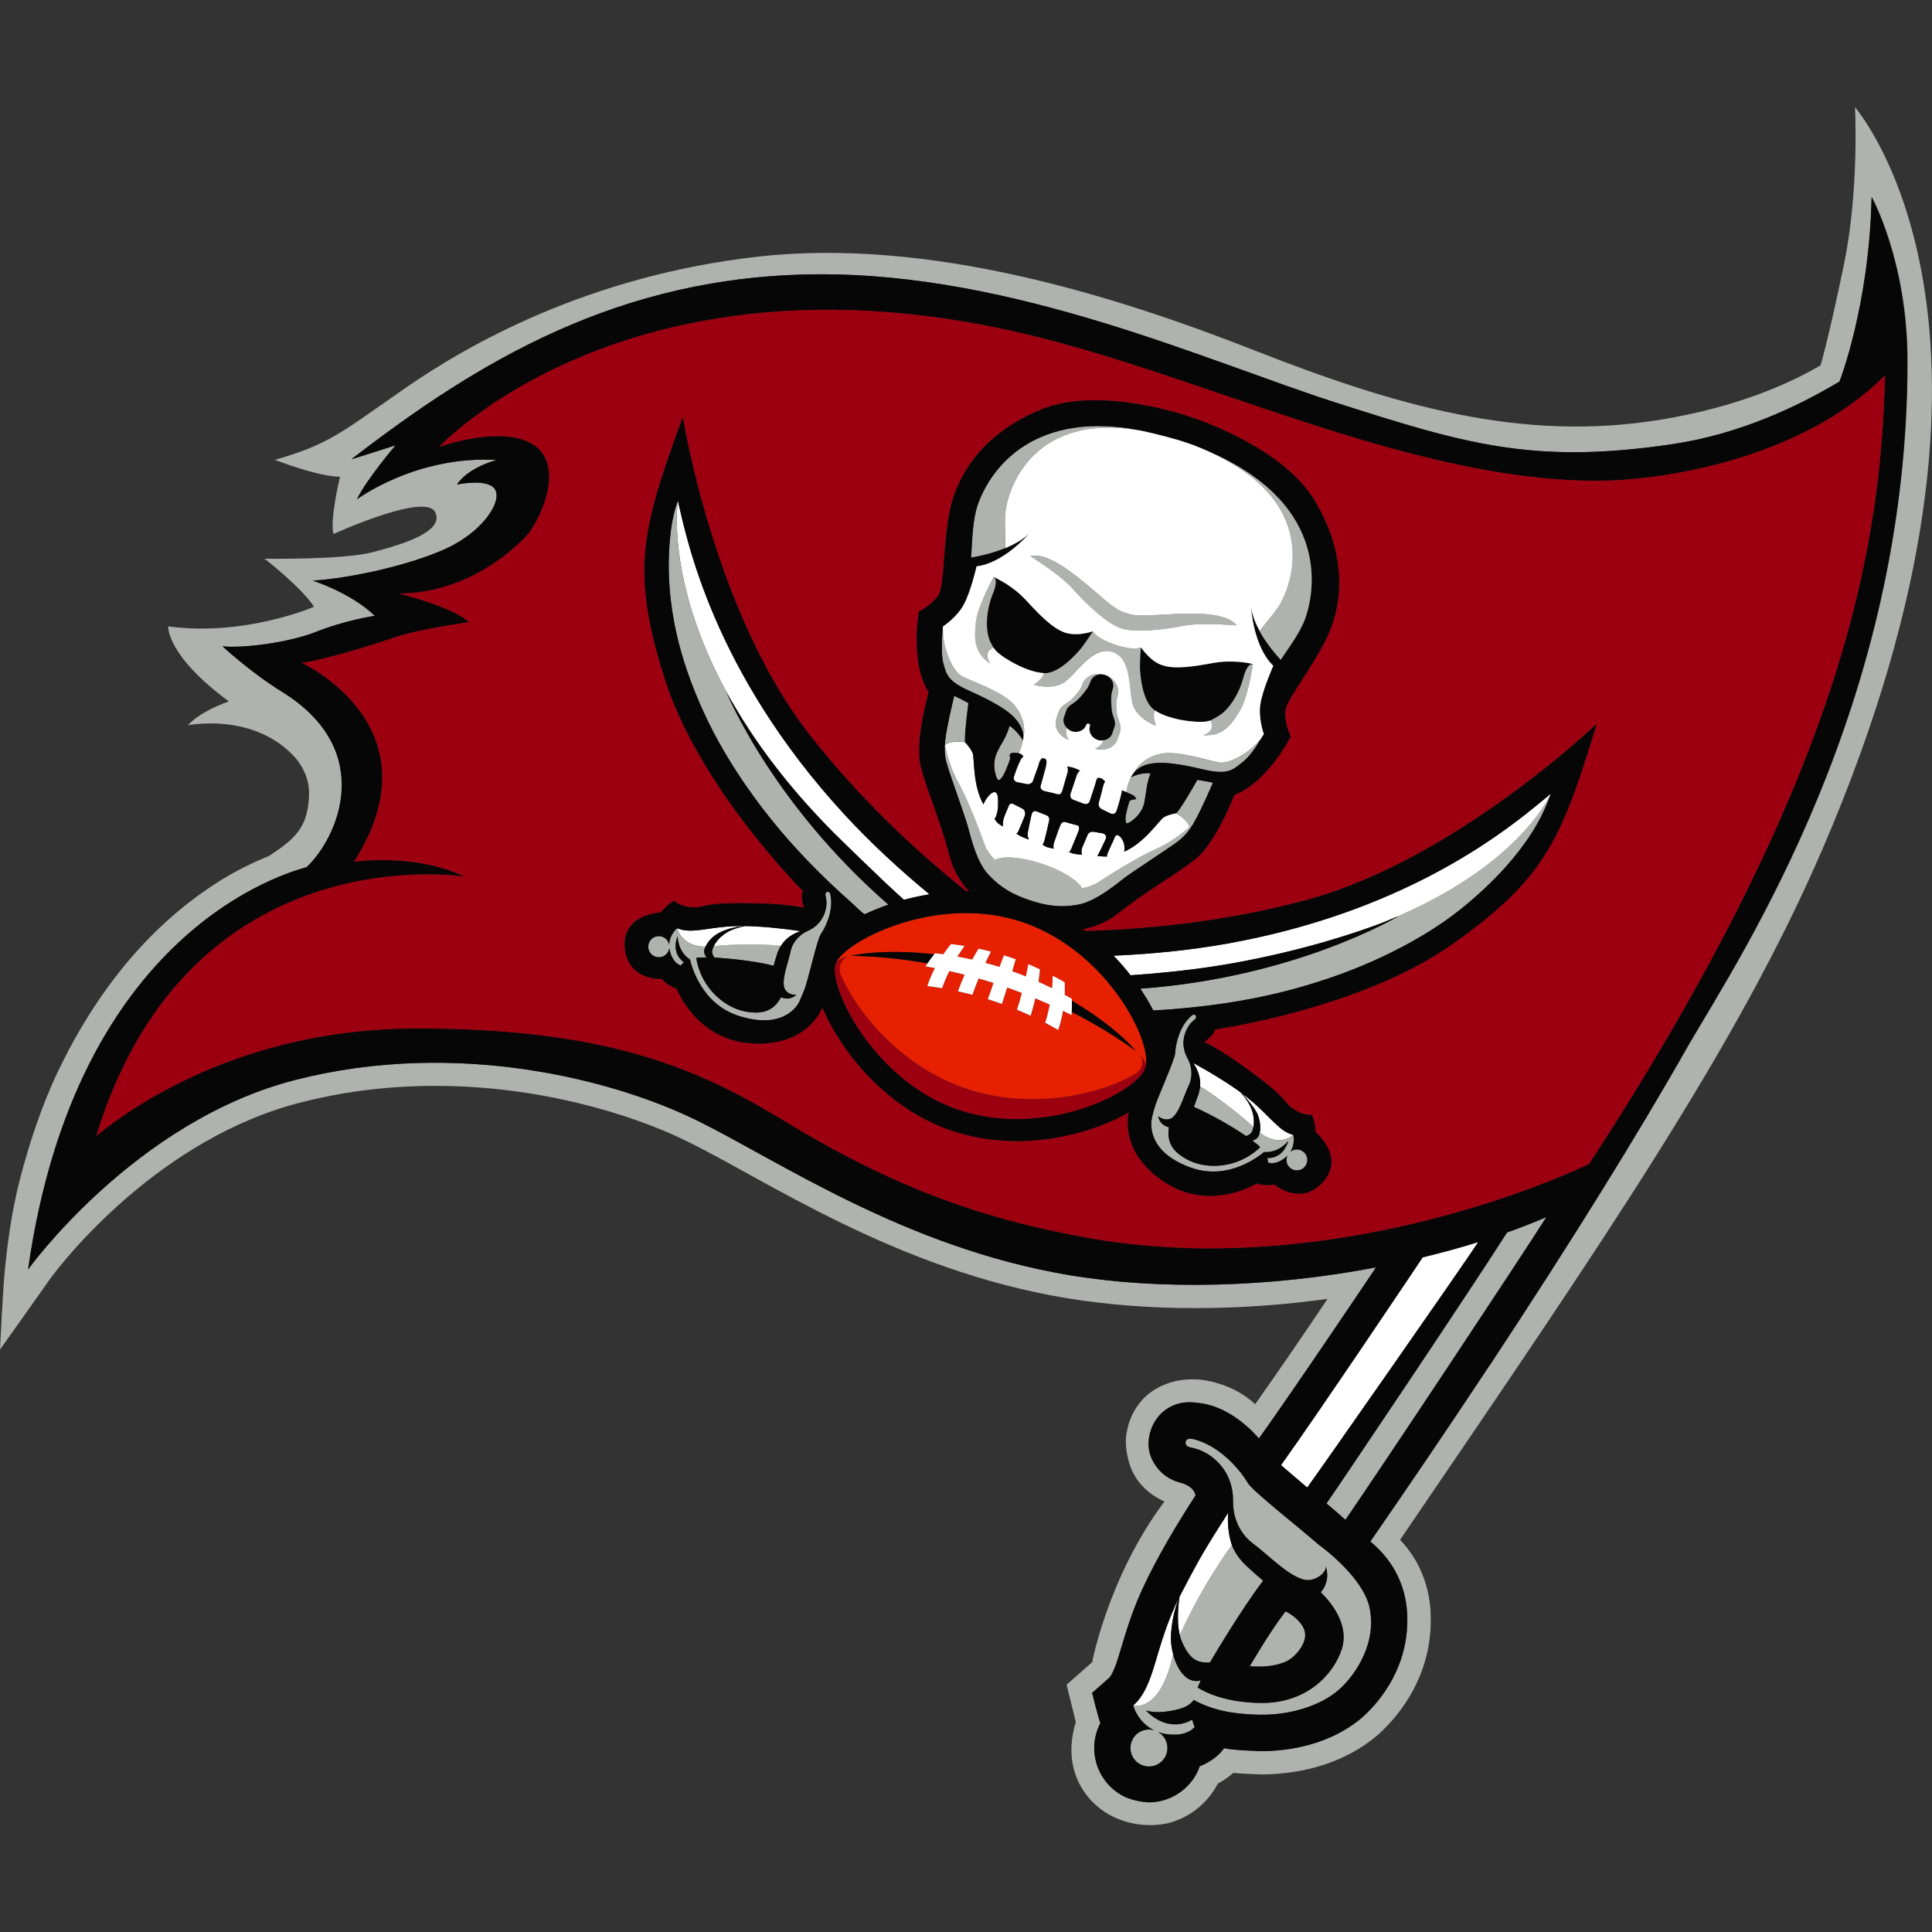 <?xml version="1.0" encoding="UTF-8"?><svg id="Layer_1" xmlns="http://www.w3.org/2000/svg" xmlns:xlink="http://www.w3.org/1999/xlink" viewBox="0 0 450 450"><rect x="0" y="0" width="450" height="450" fill="#333333" stroke="none"/><defs><style>.cls-1{fill:none;}.cls-2{clip-path:url(#clippath);}.cls-3{fill:#e62001;}.cls-4{fill:#fff;}.cls-5{fill:#afb3af;}.cls-6{fill:#070606;}.cls-7{fill:#9c0010;}</style><clipPath id="clippath"><rect class="cls-1" y="24.9" width="450" height="400.2"/></clipPath></defs><path class="cls-4" d="M344.33,289.28c-4.23,6.42-37.57,54.1-39.86,57.2-.19-.15-5.91-5.05-6.11-5.22,8.5-11.8,32.52-47.66,33-48.39,4.26-1.04,8.48-2.17,12.62-3.46,.12-.04,.24-.07,.36-.12h0Z"/><path class="cls-5" d="M360.17,283.51c-6.04,9.55-38.99,59.2-46.79,70.47-.05-.05-.14-.1-.18-.14-1.14-1.04-2.61-2.29-4.24-3.65,2.66-3.79,33.12-49.08,42.05-63.12,3.12-1.1,6.16-2.31,9.16-3.57h0Z"/><path class="cls-4" d="M274.55,372.27c-1.1,2.76-2.16,7.5-1.72,10.96,.09,.75,.24,1.44,.42,2.1h0c-2.6,11.97-7.64,12.16-8.98,11.99-.21-.03-.33-.07-.33-.07,4.97-4.41,4.82-12.39,9.89-23.49,.23-.51,.49-1.03,.74-1.55,0,.02,0,.04-.02,.06h0Z"/><path class="cls-5" d="M304,380.77c.14,2.24-2.48,5.52-4.81,6.38-1.69,.69-3.92,1.04-6.08,1.03-.69,0-1.36-.03-2.02-.09,.61-1.03,1.35-2.28,2.18-3.62,1.85-3.03,4.15-6.56,6.14-9.16,1.36,.68,3.32,2,4.23,3.92,.24,.51,.35,1,.35,1.55h0Z"/><path class="cls-5" d="M290.37,364.78c-1.7-1.56-2.77-3.22-3.45-4.87,0,0-6.43,8.4-12.14,20.97,.15,.62,.34,1.21,.59,1.75,1.76,3.75,3.32,4.78,6.43,4.59,0,0,7.27-12.4,12.41-19.04-1.06-.88-2.33-2-3.85-3.4h0Z"/><path class="cls-4" d="M286.93,359.91c-1.17-3.45-.94-6.92-.86-7.56-.09,.14-.18,.28-.28,.42-1.96,3.04-3.88,6.1-5.72,9.21-1.76,2.98-5.22,9.65-5.35,9.91-.02,.14-.86,5.11,.06,8.98v-.02c.04-.09,.09-.2,0,.03,5.7-12.56,12.13-20.96,12.14-20.97h0Z"/><g class="cls-2"><path class="cls-5" d="M318.97,374.34c-1.54-6.75-10.12-13.34-12.11-14.79-4.24-3.75-15.21-12.32-16.25-14.17-1.12-2.02-6.2-8.9-13.14-10.29,0,0-1.16-.17-1.33,.73-.08,.55,.15,1.06,.97,1.28,.82,.21,3.38,.47,6.24,3.17,2.86,2.7,3.88,6.25,3.83,9.26-.07,3,.99,7.24,4.63,9.97,3.66,2.73,7.98,7.35,11.77,8.4,.23,.06,.45,.1,.68,.12,2.51,.22,4.89-2.04,4.51-3.31,.83,2.74,.07,4.73-1.16,6.16,4.21,4.14,6.24,8.87,4.93,13.12-1.68,5.47-7.78,12.81-18.95,12.66-7.95-.1-12.62-2.32-14.66-3.59,0-.02,.69-1.54,.73-1.64-4.66,1.12-6.36-5.78-6.44-6.09-2.6,11.96-7.64,12.15-8.98,11.98-.21-.03-.33-.07-.33-.07,0,0,1,3.91,4.89,5.78-1.77-.53-3.73,.11-4.81,1.74-1.32,1.98-.77,4.66,1.21,5.98,1.99,1.31,4.66,.77,5.98-1.22,1.31-1.98,.77-4.66-1.22-5.96-.1-.06-.19-.1-.3-.16,.53,.19,1.06,.37,1.7,.47,5.19,.86,6.89-1.64,6.89-1.64,0,0-.35-.71-.59-1.71,0,0-5.13,3.61-10.8-2.12,.2,.06,2.07,.71,5.29,.19,4.81-.71,5.47-2.22,5.79-2.5,0-.06,.02-.09,.04-.14,4.16,2.26,8.75,3.32,15.29,3.45,7.34,.14,14.36-2.16,18.49-5.76,4.12-3.6,9.01-11.23,7.18-19.29h0Z"/><path class="cls-5" d="M347.02,317.95c-10.21,15.44-19.92,29.68-27.82,41.1,9.14,7.56,8.6,17.08,8.6,18.89-.18,10.13-5.57,17.68-10.51,22.1-6.14,5.23-14.53,7.77-23.39,7.84-.26,0-6.6-.19-8.77-.69-.94,1.37-2.74,3.04-5.68,4.23-.32,.93-.77,1.85-1.35,2.73-2.42,3.63-6.43,5.65-10.51,5.65,0,0-4.14-.12-7-2.09-3.67-2.42-5.69-6.44-5.69-10.53v-.11c0-1.95,.48-3.94,1.43-5.73-.43-1.01-1.92-7.04-1.92-7.04l3.9-3.44c.31-.19,1.28-1.64,2.36-5.35,1.15-3.62,2.52-9,5.39-15.28,3.66-7.97,8.74-16.21,12.44-21.92-.36-1.82-2.28-2.67-3.66-3-1.55-.42-3.46-1.32-4.97-3.08-1.59-1.85-2.82-4.47-2.13-7.84,.68-3.33,2.76-5.73,5.2-6.85h0c2.76-1.45,6.17-.76,6.17-.76,8.12,.75,14.13,8.29,14.13,8.29,8.09-11.28,26.9-39.27,27.3-39.88-24.66,4.72-50.14,5.35-71.29,1.84-38.47-6.38-68.07-26.87-87.19-36.2-19.12-9.33-55.55-18.89-93.12-9.33-37.56,9.56-62.37,44.17-62.37,44.17,11.22-79.04,60.18-92.36,64.87-93.69,7.13-6.68,16.49-27.06-5.67-40.81-7.57-4.7-13.92-10.64-13.92-10.64,4.64,.55,15.53-.89,21.57-3.28,7.25-2.86,13.92-3.82,13.92-3.82-5.73-5.46-14.47-8.19-14.47-8.19,8.74-.55,22.39-3.55,30.85-7.37,8.46-3.82,13.1-10.64,11.73-13.65-1.36-3.01-9-1.36-9-1.36,2.73-4.09,9.28-5.73,9.28-5.73-18.83-1.09-32.55,9.16-32.55,9.16,2.09-4.49,8.98-12.57,8.98-12.57-2.61,.86-9.85,3.12-10.3,3.26,29.49-22.77,62.4-42.79,108.52-43.09,46.11-.31,91.03,20.36,120.96,29.94,29.95,9.58,45.84,14.41,78.18,9.63,15.48-2.3,29.03-8.64,38.96-14.59,0,0,6.95-17.67,7.48-43.03,0,0,8.33,14.93,8.36,38.19,.08,79.8-38.58,138.08-50.94,159.29-11.81,20.87-27.34,45.87-46.32,74.63h0ZM432.06,24.9s1.05,19.19-2.58,36.75c-3.5,16.97-5.43,23.44-5.43,23.44-7.41,4.34-19.41,9.69-36.94,12.61-32.73,5.46-62.43-3.34-94.85-16.06-32.43-12.73-75.82-26.44-116.09-21.82-39.04,4.48-66.97,20.3-81.82,30.61-14.85,10.3-17.58,13.03-30.31,16.67,0,0,10.01,3.94,15.16,3.94,0,0-2.43,10.01-1.52,13.34,0,0,21.21-9.7,23.64-5.15,2.43,4.55-7.58,7.59-14.54,9.39-6.97,1.82-25.16,1.51-25.16,1.51,0,0,8.53,6.61,11.54,11.19,0,0-16.08,7-33.97,4.58,0,0-.59,6.62,14.11,17.47-3.13,1.12-7.1,2.94-9.55,5.56,0,0,15.41-3.18,25.09,7.61,2.55,3.2,3.38,6.06,3.09,9.67-.53,6.55-3.04,9.05-9.21,13.13-3.53,1.44-7.28,3.23-10.9,5.45-17.04,10.47-29.5,26.4-38.24,44.61-3.79,7.88-6.82,17.05-8.96,25.36-2.14,8.36-2.93,15.78-3.43,20.41C.69,299.76,0,314.33,0,314.33c0,0,7.64-10.71,11.23-15.84,3.57-5.11,26.17-33.54,59.09-41.77,10.53-2.68,21.02-3.8,31.04-3.8,24.1-.02,45.62,6.52,58.35,12.76,18.49,8.95,48.87,30.07,88.69,36.68,9.38,1.55,19.48,2.32,29.96,2.32s20.45-.73,30.85-2.15c-5.87,8.76-11.51,16.95-16.86,24.54-5.43-5.17-12.79-5.71-12.79-5.71-8.93-.84-13.4,4.59-13.4,4.59-1.81,1.95-3.16,4.49-3.69,7.49-.63,2.77,.12,5.99,.64,7.63,1.7,5.41,6.33,7.87,8.12,8.66-13.05,17.39-16.84,37.41-16.84,37.42l-5.96,5.25,2.15,8.71c-3.32,10.68,1.89,18.69,8.64,22.01,6.86,3.37,13.26,1.42,13.26,1.42,4.03-1.13,7.68-3.67,10.16-7.39,.38-.57,.71-1.14,1.01-1.71,1.39-.75,2.58-1.59,3.6-2.5,1.88,.21,6.7,.36,6.7,.36,9.88-.08,19.53-2.88,26.89-9.13,5.8-5.19,12.18-14.03,12.4-26.12,0-2.27,.42-11.42-7.14-19.4,47.7-70.03,78.67-115.12,98.44-161,52.38-121.6,7.7-172.3,7.5-172.73h0Z"/></g><path class="cls-6" d="M274.83,380.77s-.02,.05-.03,.06c0,0,0,.02,0,.03l.03-.06s0-.03,0-.04h0Zm95.27-109.63c-20.99,9.78-69.43,26-117.67,17-16.79-3.13-38.88-8.37-68.1-26.09-19.17-11.61-39.86-22.71-88.11-22.49-39.96,.19-65.63,18.31-73.8,25.04,21.69-70.76,85.79-60.41,85.79-60.41-11.7-5.61-25.74-3.46-25.74-3.46,20.08-31.6-12.27-46.39-12.27-46.39,2.72,0,15.01-3.55,21.28-5.73,6.28-2.18,17.8-3.69,17.8-3.69-4.02-3.7-16.44-6.68-16.44-6.68,11.74,0,22.36-5.69,29.76-13.39,2.58-2.68,9.63-16.08,1.63-21.28-7.36-4.78-21.95,.53-21.96,.54,.02-.02,43.68-47.06,133.78-26.96,42.74,9.54,90.92,34.57,135.41,34.84,14.95,.09,47.94-4.76,67.63-24.58-1.04,37.65-8.05,90.38-68.98,183.73h0Zm-56.71,82.84c-.06-.05-.14-.1-.19-.14-1.14-1.04-2.61-2.29-4.24-3.65,2.66-3.79,33.12-49.08,42.05-63.12,3.12-1.1,6.16-2.31,9.16-3.57-6.04,9.55-38.99,59.21-46.78,70.48h0Zm-1.59,39.65c-4.13,3.6-11.15,5.9-18.49,5.76-6.54-.13-11.14-1.19-15.29-3.45-.02,.05-.03,.08-.04,.14-.33,.28-.98,1.79-5.79,2.5-3.22,.53-5.1-.12-5.29-.19,5.67,5.73,10.8,2.12,10.8,2.12,.24,1,.59,1.71,.59,1.71,0,0-1.7,2.5-6.89,1.64-.63-.1-1.17-.28-1.7-.47,.1,.06,.19,.09,.3,.16,1.99,1.31,2.53,3.98,1.22,5.97-1.33,1.99-3.99,2.53-5.98,1.22-1.98-1.32-2.53-3.99-1.21-5.98,1.07-1.63,3.04-2.27,4.81-1.74-3.89-1.87-4.89-5.78-4.89-5.78,4.97-4.41,4.82-12.4,9.89-23.49,.23-.51,.49-1.03,.74-1.55,0,.02,0,.04-.02,.06-1.1,2.76-2.16,7.5-1.72,10.96,.09,.75,.24,1.44,.42,2.1h0c.07,.31,1.78,7.22,6.44,6.1-.05,.1-.72,1.62-.73,1.64,2.04,1.27,6.71,3.48,14.66,3.59,11.16,.15,17.27-7.2,18.94-12.66,1.32-4.25-.72-8.98-4.93-13.12,1.23-1.43,1.98-3.42,1.16-6.16,.38,1.27-2,3.53-4.51,3.31-.23-.02-.45-.06-.69-.12-3.79-1.06-8.11-5.67-11.77-8.4-3.64-2.73-4.71-6.97-4.63-9.97,.06-3-.96-6.56-3.83-9.25s-5.43-2.96-6.24-3.17c-.82-.22-1.06-.73-.97-1.28,.17-.9,1.33-.73,1.33-.73,6.95,1.39,12.02,8.27,13.14,10.29,1.04,1.85,12.01,10.42,16.25,14.17,1.98,1.45,10.57,8.03,12.11,14.79,1.82,8.06-3.06,15.69-7.18,19.29h0Zm-12.38-18.32c1.36,.68,3.32,2,4.23,3.92,.24,.51,.35,1,.35,1.55,.14,2.24-2.48,5.52-4.81,6.38-1.69,.69-3.92,1.04-6.08,1.03-.69,0-1.36-.03-2.02-.09,.61-1.03,1.35-2.28,2.18-3.62,1.85-3.03,4.15-6.56,6.14-9.16h0Zm-19.34-13.33c1.84-3.11,3.76-6.17,5.72-9.21l.28-.42c-.08,.64-.31,4.11,.86,7.56,.68,1.65,1.75,3.32,3.45,4.87,1.52,1.4,2.79,2.52,3.84,3.4-5.13,6.63-12.4,19.04-12.4,19.04-3.11,.19-4.67-.84-6.43-4.59-.25-.54-.45-1.13-.59-1.75h0c-.93-3.87-.08-8.85-.06-8.99,.13-.26,3.58-6.93,5.34-9.91h0Zm51.28-69.12c4.26-1.04,8.48-2.17,12.62-3.46,.12-.04,.24-.07,.36-.12-4.23,6.42-37.56,54.11-39.86,57.2-.19-.15-5.91-5.05-6.11-5.22,8.49-11.8,32.52-47.66,33-48.39h0ZM435.92,45.84c-.53,25.36-7.48,43.03-7.48,43.03-9.93,5.95-23.48,12.29-38.96,14.59-32.34,4.78-48.23-.06-78.18-9.63-29.93-9.58-74.85-30.25-120.96-29.94-46.12,.3-79.03,20.32-108.52,43.09,.45-.14,7.69-2.4,10.3-3.26,0,0-6.88,8.08-8.98,12.57,0,0,13.72-10.26,32.55-9.16,0,0-6.55,1.64-9.28,5.73,0,0,7.64-1.65,9,1.36,1.37,3-3.27,9.83-11.73,13.65-8.46,3.83-22.11,6.83-30.85,7.37,0,0,8.74,2.73,14.47,8.19,0,0-6.67,.95-13.92,3.82-6.04,2.39-16.93,3.83-21.57,3.28,0,0,6.35,5.95,13.92,10.64,22.16,13.75,12.8,34.13,5.67,40.81-4.7,1.33-53.66,14.66-64.87,93.69,0,0,24.81-34.61,62.37-44.17,37.57-9.56,74,0,93.12,9.33,19.12,9.34,48.72,29.82,87.19,36.2,21.16,3.51,46.63,2.87,71.29-1.84-.4,.61-19.21,28.6-27.3,39.88,0,0-6-7.54-14.13-8.29,0,0-3.41-.69-6.17,.75h0c-2.44,1.13-4.52,3.53-5.2,6.86-.68,3.37,.54,5.98,2.13,7.84,1.52,1.77,3.43,2.67,4.97,3.08,1.38,.33,3.3,1.18,3.66,3-3.71,5.71-8.78,13.95-12.44,21.92-2.87,6.27-4.24,11.65-5.39,15.28-1.08,3.71-2.05,5.17-2.36,5.35l-3.9,3.44s1.49,6.03,1.92,7.04c-.94,1.8-1.42,3.78-1.43,5.73v.11c0,4.09,2.02,8.12,5.69,10.53,2.86,1.97,7,2.09,7,2.09,4.09,0,8.1-2.02,10.51-5.65,.58-.88,1.03-1.81,1.35-2.73,2.94-1.2,4.74-2.86,5.68-4.23,2.18,.5,8.51,.69,8.77,.69,8.86-.06,17.25-2.6,23.39-7.84,4.94-4.42,10.33-11.98,10.51-22.1,0-1.81,.55-11.33-8.6-18.89,7.9-11.42,17.61-25.66,27.82-41.1,18.98-28.76,34.51-53.76,46.32-74.63,12.36-21.21,51.03-79.49,50.94-159.29-.04-23.25-8.36-38.19-8.36-38.19h0Zm-161.12,335s0,.02,0,.03l.03-.06s0-.03,0-.04c0,.02-.02,.05-.03,.06h0Z"/><path class="cls-7" d="M338.38,219.82c-21.57,15.26-55.33,19.92-55.33,19.92-.38,1.46-2.61,3-2.61,3,0,0,3.46,1.28,11.94,7.66,8.48,6.38,6.18,6.07,8.88,7.89,2.71,1.82,4.24,1.31,4.24,1.31,.82,1.64,.92,4.08,.92,4.08,1.13,1.07,6.66,6.35,1.52,11.81-5.15,5.47-11.1,.39-11.1,.39-2.1,.44-4.15-.25-4.15-.25,0,0-11.01,6.93-21.94-.62-8.89-6.13-8.36-13.4-7.84-15.92-3,1.72-6.23,3.07-9.53,4.1-8.92,2.8-20.31,3.96-31.62,.19-7.43-2.5-13.58-6.84-18.44-11.64-4.86-4.82-8.46-10.13-10.8-14.92-.35-.73-.69-1.45-.98-2.16-.78,1.85-4.5,8.88-16.04,8.38-13.28-.57-17.88-12.74-17.88-12.74,0,0-2.05-.69-3.46-2.3,0,0-7.8,.46-8.62-7-.81-7.47,6.8-8.34,8.35-8.5,0,0,1.54-1.89,3.18-2.71,0,0,.93,1.34,4.18,1.52,3.25,.18,1.23-.96,11.85-.94,10.62,.02,14.14,1.09,14.14,1.09,0,0-.85-2.58-.27-3.97,0,0-24.11-24.09-32.11-49.27-7.99-25.18-5.55-34.52,4.16-61.07,0,0,7.2,45.24,29.29,73.66,12.61,16.22,26.79,28.87,36.66,36.74,.22,0,.45,0,.68,0-2.1-2.34-3.71-5.1-4.5-8.24-1.97-7.78-5.21-15.02-6.69-20.78-1.48-5.77,1.82-17.3,1.82-17.3-4.43-7.1-2.27-18.78-2.27-18.78,0,0,2.4-1.14,4.22-3.35,1.82-2.22,1.19-8.78,2.67-18.44,1.48-9.65,7.76-19.64,21.68-25.32,13.84-5.65,34.63,1.76,34.81,1.83,.19,.06,21.24,6.68,28.88,19.54,7.67,12.92,6.65,24.69,2.01,33.28-4.64,8.6-9.11,13.44-8.99,16.31,.11,2.86,1.34,5.22,1.34,5.22,0,0-5.32,10.63-13.15,13.63,0,0-4.33,11.18-9,14.89-4.65,3.71-11.6,7.52-17.87,12.54-2.47,1.98-5.32,3.21-8.35,3.83,.2,.15,.4,.3,.6,.44,12.61-.33,31.47-1.86,51.21-7.17,34.77-9.36,67.79-41.09,67.79-41.09-8.26,27.03-11.95,35.96-33.51,51.23h0Zm33.07-107.83c-44.48-.27-92.67-25.3-135.41-34.84-90.1-20.1-133.76,26.94-133.78,26.96,0,0,14.6-5.32,21.96-.54,7.99,5.2,.94,18.6-1.63,21.28-7.39,7.7-18.02,13.39-29.76,13.39,0,0,12.42,2.98,16.44,6.68,0,0-11.52,1.51-17.8,3.69-6.27,2.19-18.56,5.73-21.28,5.73,0,0,32.36,14.79,12.27,46.39,0,0,14.04-2.15,25.74,3.46,0,0-64.11-10.35-85.79,60.41,8.17-6.73,33.84-24.85,73.8-25.04,48.25-.21,68.94,10.89,88.11,22.49,29.22,17.71,51.31,22.96,68.1,26.09,48.24,9,96.68-7.22,117.67-17,60.93-93.35,67.94-146.08,68.98-183.73-19.69,19.82-52.67,24.67-67.63,24.58h0Z"/><path class="cls-6" d="M259.07,170.86l.52-1.53c.52-1.57-.64-2.27-.7-4.8-.09-1.31-.18-2.58,.32-4.09,.41-1.22-.28-2.58-1.55-3.14-.09-.04-.17-.07-.26-.1-.08-.03-.16-.05-.24-.06-1.36-.34-2.74,.33-3.15,1.56-.51,1.52-1.37,2.46-2.22,3.45-1.58,1.98-2.94,1.84-3.46,3.41l-.52,1.53c-.3,.88,.02,1.81,.67,2.48,.31,.32,.69,.6,1.15,.76,1.45,.48,2.97-.19,3.41-1.51,.07-.21,.31-.33,.55-.26,.23,.08,.36,.33,.29,.55-.44,1.31,.36,2.77,1.8,3.25,.46,.15,.93,.15,1.36,.09,.94-.14,1.75-.69,2.05-1.58h0Z"/><path class="cls-6" d="M265.51,155.4c0,1.71,.59,8.34,3.49,10.07h0s.04,.02,.06,.03c2.9,1.98,8.94,2.91,11.81,2.56,.38-.05,1.09-.27,1.11-.27h.01c1.27-.7,2.41-1.24,3.45-2.33,1.38-1.44,2.47-3.21,3.26-5.02,.34-.81,.63-1.63,.86-2.47,0,0,.61-2.81,1.8-3.22,.13-.02,.25-.04,.37-.06h.08v-.02s-3.7-.93-7.89-.45c-.4,.05-.8,.1-1.21,.17-4.68,.85-9.04,1.57-12.03,.56-.98-.33-1.84-.88-2.56-1.48,0-.02-.03-.03-.04-.04-.2-.17-.38-.33-.56-.5h0c-.99-.96-1.64-1.86-1.78-2.07-.02-.03-.06-.07-.06-.07-.01,.05-.21,2.91-.2,4.61h0Z"/><path class="cls-6" d="M231.72,134.73c.69,1.05-.51,3.65-.51,3.65-.31,.76-.55,1.54-.75,2.33-.7,2.7-.96,6.04,.16,8.73,.05,.09,.75,1.32,.71,1.35-.06,.06-.13,.11-.2,.16,.07-.05,.14-.09,.2-.15,0,0,.44,.6,.71,.88,2.08,2.01,7.46,4.91,10.97,5.09,.03,0,.06,.02,.08,.02,3.35,.37,7.8-4.56,8.85-5.93,1.04-1.36,2.63-3.8,2.63-3.8,0,0-1.22,.41-2.76,.59h0c-.24,.04-.49,.05-.75,.06-.02,.01-.04,.01-.05,.01-.94,.05-1.96-.03-2.94-.35-2.99-1-6.04-4.21-9.26-7.71-.28-.3-.57-.58-.86-.86-2.96-2.83-6.33-4.3-6.54-4.38,.02,.02,.03,.03,.03,.04h.02c.08,.09,.18,.19,.26,.28h0Z"/><path class="cls-5" d="M239.79,209.66s.02,0,.04,0c.01,0,.02,.01,.03,.01,1.81,.61,3.52,1.06,5.33,1.26,1.81,.2,3.72,.16,5.91-.23,4.43-.79,9.51-5.34,11.42-6.69,1.91-1.35,9.14-6.13,10.78-7.28,1.64-1.16,3.01-2.13,4.69-4.97,1.69-2.85,4.53-9.47,4.53-9.47,0,0-2.73-.54-3.64-.65,0,0-.01,.02-.04,.07-.4,.71-3.66,6.46-4.85,7.66,0,0-.04,0-.1,.02,.71,.41,2.78,1.7,3.13,3.23,0,0-3.47,3.2-7.75,5.08-4.28,1.88-10.76,5.97-13.31,7.67-.97,.64-2.28,1.2-3.94,1.5-1.04-1.85-4.64-4.13-9.25-5.68-4.83-1.62-9.26-1.93-11.06-.93-1.32-1.35-2.12-2.7-2.53-3.89-1-2.89-3.71-10.06-5.99-14.14-2.28-4.08-3.12-8.73-3.12-8.73,1.45-1.21,4.72-.65,4.72-.65-.03-.22-.04-.53-.03-.9,.03-2.41,.7-7.43,.79-8.14,0-.05,.01-.08,.01-.08-.78-.46-3.3-1.68-3.3-1.68,0,0,0,.03-.02,.08-.19,.78-1.72,7.13-2.07,10.21-.38,3.28,.13,4.88,.75,6.79,.61,1.91,3.49,10.08,4.2,12.31,.09,.28,.19,.63,.3,1.03,.77,2.82,2.1,8.31,4.78,11.19,3.04,3.27,5.97,4.75,9.59,5.97h0Z"/><path class="cls-5" d="M249.63,136.92c3.24,3.74,8.35,8.43,11.42,9.42,3.06,1.07,9.95,.41,14.8-.62,4.88-.79,12.13,.03,12.13-.07-2.99-3.71-13.18-2.65-18.93-2.38-4.97,.39-6.47-.35-6.81-.48-.33-.09-1.97-.41-5.73-3.72-4.41-3.68-11.9-10.66-16.52-9.51,0,.12,6.23,3.83,9.63,7.37h0Z"/><path class="cls-5" d="M230.61,154.55c-.12-.17-1.63-2.33,.3-3.46,.07-.05,.15-.09,.22-.15,.07-.05,.14-.1,.2-.16,.04-.04-.67-1.26-.71-1.35-1.11-2.69-.85-6.03-.16-8.73,.2-.79,.44-1.57,.75-2.33,0,0,1.2-2.6,.51-3.65-.08-.09-.18-.19-.26-.27h-.02l-.06-.05s-3.79,6.94-4.12,10.53c-.34,3.6-.58,6.97,3.35,9.61h0Z"/><path class="cls-5" d="M243.09,156.77s.06,1.12-2.33,2.71c0,0,3.85,1.23,6.75-.36,2.91-1.59,6.75-8.87,11.65-7.28,4.85,1.7,3.54,9.81,4.89,12.83,1.31,2.94,4.94,4.28,5.16,4.35-.93-2.7-.2-3.56-.2-3.56h0c-2.9-1.73-3.49-8.36-3.49-10.07,0-1.7,.19-4.57,.2-4.61-2.18,1.12-10.14-1.55-11.15-3.74,0,0-1.59,2.44-2.63,3.8-1.05,1.37-5.5,6.3-8.85,5.93h0Z"/><path class="cls-5" d="M291.38,154.75c-1.18,.42-1.8,3.22-1.8,3.22-.23,.84-.52,1.67-.86,2.47-.79,1.82-1.88,3.59-3.26,5.02-1.04,1.08-2.18,1.62-3.45,2.33,.04,.17,.08,.32,.15,.48,.88,2.16-1.87,2.96-1.87,2.96,4.74,.26,6.57-2.58,8.48-5.65,1.91-3.07,3.07-10.89,3.07-10.89h-.08c-.12,0-.24,.03-.37,.05h0Z"/><path class="cls-5" d="M225.99,161c1.86,.81,3.71,1.69,5.47,2.69,2.65,1.5,5.5,3.27,6.61,6.28,0,.03,0,.06,.03,.08,.3,.76,.32,1.7,.12,2.48,0-.1-.05-.23-.11-.37-.24-.47-.66-.82-.93-1.26,0,0,0-.02-.03-.04-.59-.68-1.23-1.3-1.98-1.81v.03l-.02-.04s-.57,2.01-1.47,3.49c-.51,.85-1.06,1.8-1.63,3.1,0,.02,0,.04-.02,.05-1.12,2.91,.19,5.99,.49,6,.36,.03,1.13-.32,2.58-4.41,.04-.09,.11-.29,.16-.5,.04-.19-.03-.55-.11-.83,0,0,0-.02,.02-.05,.18-.67,1.03-.61,1.57-.55,.18,.02,.37,.05,.55,.09,.32-.81,.73-1.92,.93-2.85,.61-2.27,.54-5.47-2.09-8.48-2.64-3.01-9.43-5.25-11.97-6.53-2.55-1.28-4.84-7.42-4.53-11.66,0,0-.24,2.36-.24,4.74,0,.95,.03,1.92,.13,2.72,.06,.41,.13,.78,.21,1.09,.73,2.52,.82,4.11,6.27,6.51h0Z"/><path class="cls-5" d="M263.69,185.11c.19,.11,.51,.23,.63,.43,.28,.4,.35,.56,.35,.56-.27,.05-.54,.08-.8,.13-.15,0-.82,.23-.82,.44-1.3,4.15-.9,4.88-.59,5.08,.26,.17,3.15-1.49,4.01-4.49,0-.02,.48-2.52,.58-3.51,.18-1.6,.84-3.43,.93-3.65h-.02l.02-.02c-2.94-.14-4.58,1.02-4.58,1.02,0,0-.83,1.46-1.07,3.4,0,0,1.13,.51,1.35,.63h0Z"/><path class="cls-5" d="M283.83,177.62c-2.81-.52-9.57-2.82-13.49-2.01-3.22,.67-5.16,2.49-6.23,4.34,0,0,.02-.03,.04-.03,.02-.02,.03-.02,.04-.04,2.17-2.5,6.1-2.4,9.08-2.02,2.32,.29,4.63,.78,6.91,1.32,5.81,1.37,6.84,.16,8.93-1.42,1.8-1.35,3.27-3.44,4.36-5.38,.03-.04,.05-.06,.06-.1-2.63,3.1-7.23,5.79-9.7,5.34h0Z"/><path class="cls-5" d="M260.09,165.63v-.06c-.1-1.28-.2-2.24,.2-3.45,.63-1.89-.53-3.99-2.63-4.83,1.28,.56,1.96,1.92,1.55,3.14-.51,1.51-.42,2.78-.32,4.09,.06,2.53,1.22,3.23,.7,4.8l-.52,1.53c-.29,.89-1.11,1.44-2.05,1.58,0,.02,0,.04-.02,.06-.49,1.45-2.01,1.84-2.01,1.84h0c2.26,.76,4.63-.21,5.29-2.19l.49-1.46c.39-1.07,.08-2.12-.17-2.78-.25-.7-.48-1.25-.53-2.28h0Z"/><path class="cls-5" d="M247.81,167.08l.52-1.53c.52-1.57,1.87-1.43,3.46-3.41,.85-.98,1.71-1.93,2.22-3.45,.41-1.22,1.79-1.9,3.15-1.56-2.21-.62-4.4,.37-5.04,2.24-.4,1.2-1.06,1.93-1.93,2.88h0l-.03,.05c-.66,.79-1.17,1.08-1.8,1.49-.61,.37-1.47,1.03-1.82,2.12l-.49,1.46c-.66,1.96,.64,4.17,2.89,4.93,0,0-.98-1.22-.49-2.69,0-.02,.01-.05,.02-.06-.65-.68-.96-1.6-.67-2.48h0Z"/><path class="cls-4" d="M220.08,173.52s.84,4.64,3.12,8.73c2.27,4.08,4.98,11.25,5.99,14.14,.41,1.19,1.22,2.54,2.53,3.89,1.81-1,6.24-.69,11.06,.93,4.62,1.55,8.22,3.83,9.25,5.68,1.66-.31,2.97-.86,3.94-1.5,2.55-1.7,9.03-5.78,13.31-7.67,4.28-1.88,7.75-5.08,7.75-5.08-.35-1.52-2.42-2.82-3.13-3.23-.43,.08-2.12,.42-2.96,1.04-.97,.71-4.49,5.95-9.1,7.92,.44-2.59-1.24-3.93-1.67-3.89-.43,.05-.77,1.07-.86,1.32-.09,.26-.98,2.01-1.28,2.83-.3,.82-.21,.89-.21,.89-.74-.02-1.48-.06-2.21-.12,.71-1.33,1.33-2.65,1.93-3.97,.43-1.1-.75-1.34-.75-1.34h0c-.66-.11-1.31-.22-1.97-.34-.03,0-.04,0-.07,0-.82-.15-1.32,.37-1.43,.68-.08,.21-.16,.42-.25,.62-.3,.73-.63,1.45-.94,2.18-.01,.04-.03,.09-.05,.13-.37,.92-.06,1.68-.06,1.68-.26-.02-.87,0-1.9-.2-.49-.1-1.14-.39-1.14-.39,.36-.3,.58-.86,.58-.86h0c.65-1.6,1.67-4.09,1.67-4.09,0,0,.4-1.07-.3-1.28-.94-.24-1.88-.49-2.82-.77-.71-.15-1.02,.43-1.1,.62-.14,.38-.4,.96-.48,1.22-.36,1.02-.72,2.04-1.07,3.06,0,.02,0,.03,0,.04-.22,.65-.05,1.27-.05,1.27,0,0-.91-.18-1.39-.31-.48-.13-1.2-.63-1.2-.63,.12-.12,.25-.44,.35-.68,.43-1.52,.84-3.42,1.21-5.01,.03-.22,.03-.88-.64-1.16-.8-.29-1.59-.6-2.37-.92-.69-.22-1,.35-1.11,.69-.31,1.44-.68,3.16-.92,4.41-.1,.88,.3,1.49,.3,1.49-.37-.09-1.11-.41-1.71-.66-.39-.16-1.26-.73-1.26-.73,.44-.04,.7-.99,.7-.99,.5-1.03,.82-1.91,1.21-2.89,.01-.05,.04-.09,.05-.13,.01-.03,.01-.05,.03-.09,.38-1.03-.33-1.58-.45-1.66-1.03-.52-2.2-1.12-2.21-1.12-.59-.32-.99,.1-1.11,.51-.41,1.16-1.05,2.21-1.27,3.49-.1,.72-.04,1.23-.04,1.23-1.41-.67-1.93-1.73-1.93-1.73,.34-.4,.79-1.82,.8-3.16,.01-1.33,.1-2.57-.52-3.01-.62-.44-1.66,.68-2.2,1.47-.53,.79-.65,1.25-.65,1.25v.1c-2.5-4.35-2.15-10.67-2.49-11.83-.35-1.15-1.81-2.69-1.81-2.69,0,0-3.27-.57-4.72,.65h0Z"/><path class="cls-4" d="M257.4,157.2c.09,.03,.18,.07,.26,.1-.09-.04-.17-.07-.26-.1h0Z"/><path class="cls-5" d="M325.59,213.42l-.18,.14s-23.74,14.13-59.82,16.72c1.15,1.71,2.18,3.41,3.03,5.08,11.22-.63,22.58-2.19,33.32-5.17,6.86-1.9,13.62-4.32,20.06-7.36,6.49-3.06,12.85-6.72,18.44-11.24,3.65-2.94,7.07-6.12,10.2-9.6,4.31-4.79,8.26-10.5,10.38-16.64l.17-.5c-.17,.4-7.04,16.18-35.61,28.57h0Z"/><path class="cls-4" d="M259.36,222.6c1.44,1.49,2.76,3.01,3.97,4.56,0,0,3.84-.28,4.37-.33,6.62-.56,13.23-1.36,19.77-2.54,16.17-2.92,28.4-7.05,34.21-9.24,1.36-.54,2.65-1.08,3.92-1.64,28.57-12.39,35.44-28.17,35.61-28.57-.03,.07-1.18,1.01-3.02,2.51-.79,.65-1.65,1.35-2.63,2.13-10.73,8.48-33.12,23.72-69.58,30.28-8.84,1.59-17.84,2.46-26.61,2.84h0Z"/><path class="cls-7" d="M264.73,249.92c-7.38,4.65-23.85,8.95-39.71,3.63-15.57-5.23-25.91-18.54-29.22-26.64-.39-.84-.49-3.11,1.78-4.16,0,0-1.44,.2-2.73,1.27,0,0-.11,.17-.23,.52-1.74,5.2,8.81,27.32,28.73,34.01,19.93,6.69,41.49-4,43.43-9.8,.13-.42,.16-.76,.16-.76-.45-1.42-1.32-2.3-1.32-2.3,1.11,2.09-.03,3.62-.89,4.23h0Z"/><path class="cls-3" d="M249.64,235.7c-.01,.25-.02,.5-.04,.75-.66-.33-1.32-.66-1.99-.99-.25,1.51-.62,3-1.12,4.46-1-.58-2.02-1.13-3.04-1.67,.45-1.4,.81-2.82,1.07-4.24-1.1-.5-2.22-.99-3.36-1.46-.3,1.35-.66,2.71-1.09,4.05-1.05-.48-2.11-.95-3.18-1.39,.42-1.31,.79-2.62,1.14-3.92-1.12-.43-2.26-.85-3.42-1.26-.39,1.26-.8,2.54-1.23,3.83-1.09-.39-2.18-.76-3.28-1.1,.44-1.28,.88-2.54,1.33-3.79-1.17-.37-2.33-.72-3.48-1.05-.51,1.24-1,2.51-1.45,3.81-1.11-.3-2.24-.57-3.37-.81,.47-1.32,1-2.61,1.57-3.87-1.2-.3-2.4-.59-3.57-.85-.64,1.29-1.21,2.63-1.69,4-1.14-.2-2.29-.36-3.44-.51,.47-1.45,1.07-2.85,1.78-4.19-.74-.14-1.48-.28-2.2-.4,.16-.24,.32-.47,.48-.71-6.76-1.21-12.91-1.71-17.87-1.75,4.11-.91,11.15-1.34,19.44-.36,.06-.08,.12-.16,.19-.24,.63,.08,1.27,.16,1.91,.25,.57-.82,1.17-1.62,1.81-2.4,1.07,.14,2.12,.3,3.14,.47-.58,.8-1.14,1.62-1.67,2.47,1.14,.21,2.29,.44,3.45,.7,.47-.87,.97-1.72,1.48-2.55,.98,.21,1.94,.44,2.89,.68-.43,.86-.86,1.74-1.28,2.63,1.08,.29,2.17,.6,3.27,.95,.34-.92,.69-1.82,1.04-2.71,.92,.29,1.83,.59,2.74,.92-.26,.92-.53,1.85-.81,2.79,1.08,.38,2.14,.79,3.18,1.21,.21-.96,.4-1.91,.57-2.85,.91,.38,1.81,.77,2.71,1.2-.09,.96-.21,1.93-.35,2.9,1.08,.48,2.14,.98,3.17,1.5,.08-.98,.13-1.95,.15-2.92,.92,.48,1.85,.99,2.79,1.52,.04,.98,.05,1.96,0,2.93,.57,.31,1.12,.62,1.67,.93,0,.15,0,.31,.01,.46,7,4.1,12.2,8.52,14.86,11.68-3.89-2.87-8.95-6.05-14.89-9.08h0Zm-11.6-20.96c-18.36-6.16-38.28,2.94-42.66,8.47-.18,.23-.35,.46-.49,.71-.01,.03-.03,.08-.05,.1,1.29-1.06,2.73-1.27,2.73-1.27-2.27,1.05-2.17,3.32-1.78,4.16,3.31,8.1,13.66,21.41,29.22,26.64,15.86,5.32,32.33,1.02,39.71-3.63,.86-.61,2-2.14,.89-4.23,0,0,.87,.88,1.32,2.3,.19-1.38-.11-3.33-.87-5.61-2.96-8.8-12.82-22.54-28.02-27.64h0Z"/><path class="cls-6" d="M198.18,222.64c4.97,.04,11.11,.54,17.87,1.75,.5-.73,1.02-1.43,1.56-2.11-8.29-.99-15.32-.56-19.44,.36h0Z"/><path class="cls-6" d="M249.67,233.1c.02,.86,0,1.73-.03,2.6,5.94,3.03,11,6.21,14.89,9.08-2.65-3.16-7.86-7.58-14.86-11.68h0Z"/><path class="cls-4" d="M249.67,233.1c0-.15,0-.31-.01-.46-.55-.31-1.1-.63-1.67-.93,.04-.98,.04-1.95,0-2.93-.94-.54-1.87-1.04-2.79-1.52-.02,.97-.07,1.95-.15,2.92-1.03-.51-2.09-1.01-3.17-1.5,.14-.97,.26-1.94,.35-2.9-.91-.43-1.81-.82-2.71-1.2-.17,.94-.36,1.89-.57,2.85-1.04-.42-2.1-.82-3.18-1.21,.28-.94,.55-1.87,.81-2.79-.91-.33-1.82-.63-2.74-.92-.35,.89-.69,1.8-1.04,2.71-1.1-.34-2.19-.66-3.27-.95,.42-.89,.84-1.77,1.28-2.63-.95-.24-1.91-.47-2.89-.68-.51,.83-1,1.68-1.48,2.55-1.16-.26-2.31-.5-3.45-.7,.53-.84,1.09-1.67,1.67-2.47-1.02-.17-2.07-.33-3.14-.47-.64,.77-1.25,1.57-1.81,2.4-.64-.09-1.28-.17-1.91-.25-.06,.08-.13,.16-.19,.24-.54,.68-1.06,1.38-1.56,2.11-.16,.23-.32,.47-.48,.71,.73,.13,1.46,.26,2.2,.4-.7,1.34-1.3,2.74-1.78,4.19,1.15,.14,2.3,.31,3.44,.51,.48-1.38,1.05-2.71,1.69-4,1.18,.26,2.37,.54,3.57,.85-.57,1.26-1.1,2.55-1.57,3.87,1.13,.25,2.26,.52,3.37,.81,.46-1.29,.94-2.56,1.45-3.81,1.16,.33,2.32,.68,3.48,1.05-.45,1.25-.89,2.51-1.33,3.79,1.1,.34,2.19,.71,3.28,1.1,.42-1.28,.83-2.56,1.23-3.83,1.16,.41,2.3,.83,3.42,1.26-.34,1.3-.72,2.61-1.14,3.92,1.07,.44,2.13,.9,3.18,1.39,.42-1.35,.79-2.7,1.09-4.05,1.14,.48,2.27,.97,3.36,1.46-.27,1.43-.62,2.84-1.07,4.24,1.03,.53,2.04,1.09,3.04,1.67,.5-1.46,.87-2.95,1.12-4.46,.68,.33,1.34,.66,1.99,.99,.01-.25,.03-.5,.04-.75,.04-.87,.05-1.74,.03-2.6h0Z"/><path class="cls-4" d="M169.24,161.26l1.03,1.85c.67,1.09,1.51,2.55,2.59,4.31,5.18,8.3,12.07,17.23,21.3,26.52,.03,.03,11.5,11.34,16.39,15.65,1.89-.52,3.88-.95,5.94-1.28-6.81-5.63-13.53-11.8-19.66-18.45-31.02-33.61-36.95-64.86-38.94-73.25,0,0-2.95,18.44,11.36,44.64h0Z"/><path class="cls-5" d="M198.15,210.08c.33,.29,3.03,2.98,3.3,2.85,1.68-.8,3.52-1.54,5.47-2.22-27.36-23.86-37.76-49.6-37.76-49.6l.08,.15c-14.31-26.21-11.36-44.64-11.36-44.64l-.18,.53c-1.2,3.53-1.65,7.38-1.85,11.09-.33,6.27,.26,12.58,1.58,18.71,1.41,6.52,3.66,12.79,6.43,18.85,2.83,6.2,6.32,12.09,10.22,17.68,4.79,6.88,10.26,13.29,16.19,19.22,2.55,2.55,5.17,5.01,7.87,7.39h0Z"/><path class="cls-5" d="M170.26,163.1l-1.03-1.85c.33,.61,.67,1.23,1.03,1.85h0Z"/><path class="cls-5" d="M166.26,220.37c-.24,.49-.41,.96-.4,1.3,.01,.53,.26,1.01,.51,1.37,0,0,8.48,.45,13.81,1.91,.21-.76,.49-1.69,.85-2.82,.23-.72,.54-1.32,.88-1.87-.02,.02-.04,.04-.05,.05-2.21-.38-10.98-.5-15.6,.05h0Z"/><path class="cls-4" d="M166.26,220.37c4.62-.55,13.39-.43,15.6-.05,.01-.02,.03-.04,.05-.05,1.28-2.02,3.17-2.92,4.55-3.38-2.29-.36-4.98-.67-7.29-.88-1.15-.1-2.3-.19-3.45-.24-.73-.04-1.46-.06-2.19-.07-1.51,.29-3.25,.84-4.47,1.64-1.41,.92-2.32,2.06-2.8,3.03h0Z"/><path class="cls-4" d="M164.31,220.5c.05-.06,.25-.43,.28-.49,.53-1.01,1.58-1.97,2.56-2.54,.01,0,.02-.02,.03-.02,1.71-1.03,4.4-1.65,6.1-1.75,.05,0-.6-.02-.92-.02-2.11,.01-4.22,.22-6.31,.51-1.85,.26-3.63,.58-5.34,.57-.54,0-1.07-.04-1.58-.14,0,0-.02,0-.03,0,0,0,.02,0,.03,0-.48-.09-.95-.23-1.41-.42,.02,.08,1.02,4.3,6.59,4.3h0Z"/><path class="cls-5" d="M192.68,207.74c-.3,.08-.51,.33-.43,.81,.08,.48,.57,1.87-.14,4.02-.72,2.15-2.32,3.54-3.91,4.23-1.58,.69-3.52,2.26-4.07,4.82-.54,2.56-1.93,5.93-1.54,8.16,.15,.85,.99,2.02,2.92,1.94-1.32,1.1-2.57,1.01-3.59,.55-1.6,2.96-4.01,4.17-8.4,3.32-4.49-.87-10.17-5.17-11.35-12.44,0-.15,2.16-.14,2.36-.14h.03c-.26-.35-.55-.85-.57-1.39,0-.3,.12-.69,.31-1.11-5.57,0-6.57-4.22-6.59-4.3,0,0-1.77,1.42-1.84,3.84-.19-1-.99-1.82-2.05-1.98-1.34-.21-2.6,.72-2.8,2.06-.2,1.35,.73,2.61,2.07,2.81,1.34,.2,2.6-.72,2.81-2.07,0-.03,0-.06,0-.1,.03,.29,.09,.59,.17,.9,.23,.86,.55,1.47,.88,1.93,.79,1.11,1.64,1.27,1.64,1.27,0,0,.12-.16,.13-.17,.06-.07,.56-.59,.62-.55-.56-.36-2.97-2.19-1.51-6.17,0,0-.08,3.59,2.89,5.5,.33,1.49,2.66,10.37,11.37,13.14,9.51,3.02,13.18-1.51,14.03-3.22,.39-.78,1.36-3.21,1.36-3.21,.83-2.36,2.92-11.56,3.7-12.63,.78-1.08,3.14-5.38,2.19-9.33,0,0-.19-.65-.7-.52h0Z"/><path class="cls-4" d="M277.92,247.58c.82,1.19,1.8,3.14,1.61,5.51,1.99,1.03,9.05,6.22,12.41,9.45,.21-1.07,.17-2.53-.41-4.11-.49-1.37-1.54-2.85-2.57-4-.13-.1-.27-.2-.4-.3-1.06-.76-2.14-1.48-3.24-2.18-1.53-.98-3.09-1.93-4.67-2.84-.75-.43-1.51-.85-2.26-1.27-.16-.09-.31-.17-.46-.25h0Z"/><path class="cls-4" d="M292.97,259.65c.41,1.01,.63,2.26,.57,3.34-.02,.3-.06,.57-.12,.82v.02c.21,.15,.4,.29,.59,.41,.31,.21,.63,.39,.96,.56,.52,.27,1.07,.48,1.64,.62,.41,.1,.86,.16,1.28,.16,1.22,0,2.36-.48,3.32-1.2,.01-.01,.03-.02,.04-.03-.47-.11-.92-.28-1.34-.49-.47-.23-.92-.52-1.37-.85-.59-.44-2.32-2.08-2.74-2.5-.57-.58-1.15-1.15-1.72-1.72-.7-.69-2.22-2.1-2.93-2.63-.16-.12-2.02-1.61-2.02-1.61,.07,.06,3.17,3.32,3.84,5.1h0Z"/><path class="cls-5" d="M296.61,265.43c-.57-.14-1.12-.35-1.64-.62-.33-.17-.65-.35-.96-.56-.19-.13-.38-.26-.58-.41l-.02-.02c-.1,.45-.23,.84-.42,1.07-.34,.42-.87,.65-1.29,.77,0,0,.02,.01,.03,.02,.62,.5,1.26,.94,1.79,1.54-5.32,5.08-12.45,5.09-16.56,3.07-4.02-1.97-5.2-4.4-4.69-7.73-1.09-.24-2.13-.91-2.52-2.58,.04,.03,.08,.05,.12,.08,.93,.75,2.44,1.02,3.37,.13,.84-.8,1.5-2.12,2.09-3.53,.54-1.3,1.01-2.63,1.6-3.9,.24-.52,.41-1.08,.5-1.64,.27-1.58-.06-3.27-.84-4.67-.84-1.51-1.29-3.58-.56-5.73,.73-2.14,1.96-2.96,2.31-3.29,.36-.33,.34-.66,.15-.91-.32-.41-.86,0-.86,0-3.15,2.58-3.86,7.43-3.89,8.76-.02,1.33-3.9,9.92-4.67,12.3-.03,.1-.69,2.14-.85,3.38-.24,1.9-.16,7.71,9.25,11.04,8.62,3.05,15.81-2.67,16.97-3.66,2.42,.18,4.18-1.08,5.03-1.93,.39-.38,.62-.68,.62-.68-.93,3.05-2.87,3.81-4.06,3.98-.39,.05-.69,.05-.86,.03,.03,.08,.04,.14,.05,.21,.14,.51,.11,.82,.11,.82,0,0,.28,.13,.77,.16,.68,.04,1.78-.13,3.18-1.2,.24-.19,.42-.39,.61-.58-.55,1.16-.13,2.55,1.02,3.17,1.18,.64,2.67,.2,3.3-.98,.64-1.18,.2-2.66-.98-3.3-.87-.48-1.9-.36-2.64,.2,.71-1.18,.8-2.39,.76-3.15,0-.13-.09-.72-.1-.72,0,0-.02,.01-.03,.02-.97,.72-2.1,1.2-3.32,1.2-.42,0-.87-.06-1.28-.16h0Z"/><path class="cls-5" d="M279.09,255.05c-.4,1.12-.74,2.03-1.03,2.76,4.73,2.13,9.22,4.78,12.17,6.8,.42-.14,.9-.37,1.23-.79,.21-.27,.36-.74,.47-1.28-3.36-3.23-10.42-8.42-12.41-9.45,0,0-.19,1.23-.44,1.95h0Z"/><path class="cls-5" d="M265.61,100.29c-26.37-4.49-31.46,15.29-31.55,20.1-.06,3.51,.17,5.88,.06,7.29-3.84,1.6-7.94,2.19-7.94,2.19,.22-2.22,.21-7.13,1.17-11.01,.9-3.64,6.98-19.54,28.34-19.63,2.21,0,4.59,.16,7.13,.52,.92,.16,1.81,.33,2.67,.51,.05,0,.08,.02,.13,.03h0Z"/><path class="cls-6" d="M361.03,185.35c-2.13,6.13-6.07,11.84-10.38,16.63-3.14,3.49-6.56,6.66-10.2,9.61-5.6,4.51-11.96,8.18-18.44,11.24-6.45,3.05-13.2,5.46-20.07,7.36-10.74,2.97-22.09,4.54-33.31,5.17-.86-1.67-1.88-3.36-3.03-5.08,36.06-2.58,59.82-16.72,59.82-16.72l.18-.15c-1.27,.56-2.57,1.1-3.93,1.64-5.8,2.19-18.03,6.32-34.2,9.24-6.54,1.19-13.15,1.98-19.77,2.54-.53,.05-4.36,.33-4.36,.33-1.2-1.55-2.53-3.07-3.97-4.56,8.77-.39,17.78-1.26,26.62-2.84,36.45-6.56,58.84-21.8,69.57-30.27,.98-.78,1.85-1.48,2.64-2.13,1.84-1.49,2.98-2.44,3.02-2.51v.03l-.17,.48h0Zm-80.39,63.76c1.58,.91,3.14,1.85,4.67,2.83,1.1,.7,2.19,1.43,3.24,2.19,.13,.1,.27,.19,.4,.3,1.04,1.15,2.09,2.63,2.58,4,.58,1.57,.62,3.04,.41,4.11-.1,.54-.25,1-.46,1.28-.33,.42-.82,.65-1.23,.79-2.96-2.02-7.44-4.68-12.17-6.81,.29-.73,.63-1.64,1.03-2.76,.25-.72,.43-1.95,.43-1.95,.19-2.37-.79-4.33-1.6-5.51,.15,.08,.3,.16,.45,.25,.76,.43,1.51,.84,2.26,1.28h0Zm10.51,7.05c.7,.54,2.23,1.95,2.93,2.63,.57,.57,1.16,1.14,1.72,1.71,.43,.43,2.16,2.07,2.75,2.5,.44,.33,.89,.63,1.36,.86,.43,.2,.87,.37,1.34,.49h0s.09,.59,.09,.72c.05,.76-.04,1.97-.75,3.15,.73-.56,1.76-.68,2.63-.2,1.19,.64,1.63,2.13,.98,3.31-.64,1.19-2.12,1.62-3.31,.98-1.14-.62-1.57-2.01-1.02-3.17-.19,.19-.37,.39-.6,.57-1.41,1.07-2.5,1.24-3.19,1.2-.48-.03-.76-.17-.76-.17,0,0,.03-.31-.11-.82-.02-.07-.03-.13-.06-.21,.17,.02,.48,.02,.86-.04,1.19-.17,3.13-.92,4.05-3.96-.05,.06-.26,.33-.61,.68-.85,.84-2.61,2.1-5.03,1.93-1.16,.99-8.36,6.71-16.97,3.66-9.4-3.33-9.48-9.14-9.25-11.04,.16-1.23,.82-3.28,.85-3.37,.76-2.38,4.64-10.97,4.66-12.3,.03-1.33,.74-6.19,3.89-8.76,0,0,.54-.4,.86,0,.19,.25,.21,.58-.15,.91-.35,.33-1.57,1.15-2.31,3.29-.72,2.15-.28,4.22,.57,5.73,.78,1.4,1.11,3.08,.84,4.67-.09,.56-.26,1.12-.5,1.64-.6,1.27-1.07,2.6-1.6,3.9-.59,1.42-1.25,2.73-2.09,3.53-.94,.89-2.44,.62-3.37-.13-.04-.04-.08-.06-.12-.08,.4,1.67,1.45,2.34,2.53,2.58-.51,3.34,.68,5.77,4.69,7.74,4.11,2.02,11.24,2.01,16.56-3.07-.53-.6-1.17-1.05-1.79-1.54,0,0-.02-.02-.03-.02,.41-.12,.94-.35,1.29-.77,.19-.24,.32-.63,.42-1.07,0,0,.02,0,.03,0,0,0-.02-.02-.02-.02,.06-.25,.1-.52,.12-.82,.06-1.08-.17-2.33-.57-3.33-.63-1.68-3.39-4.65-3.79-5.06,.27,.21,1.83,1.45,1.97,1.57h0Zm-24.22-8.18s-.03,.34-.17,.76c-1.95,5.8-23.49,16.49-43.43,9.8-19.92-6.69-30.47-28.81-28.73-34.02,.12-.34,.23-.51,.23-.51,.03-.02,.04-.07,.06-.1,.14-.25,.31-.48,.49-.7,4.37-5.53,24.29-14.64,42.65-8.48,15.2,5.1,25.06,18.83,28.02,27.63,.76,2.29,1.07,4.24,.87,5.61h0Zm-75.74-30.4c-.79,1.07-2.88,10.26-3.71,12.63,0,0-.97,2.43-1.35,3.21-.86,1.71-4.52,6.25-14.03,3.22-8.72-2.76-11.05-11.65-11.38-13.14-2.97-1.91-2.89-5.5-2.89-5.5-1.45,3.96,.93,5.78,1.5,6.16-.09,0-.56,.48-.61,.55,0,.02-.12,.18-.13,.18,0,0-.86-.17-1.64-1.28-.33-.46-.65-1.07-.88-1.93-.08-.31-.14-.61-.18-.9,0,.04,0,.06,0,.1-.2,1.34-1.46,2.27-2.8,2.07-1.34-.2-2.28-1.46-2.08-2.81,.2-1.35,1.46-2.27,2.81-2.07,1.06,.16,1.86,.97,2.05,1.97,.07-2.43,1.84-3.84,1.84-3.84,.46,.19,.94,.33,1.41,.43,.51,.09,1.04,.13,1.58,.14,1.7,0,3.48-.31,5.34-.57,2.09-.3,4.2-.5,6.31-.51,.32,0,.97,0,.93,.02-1.7,.09-4.39,.71-6.1,1.74,0,0-.02,0-.03,.02-.98,.57-2.02,1.53-2.56,2.54-.04,.06-.23,.43-.28,.49-.19,.42-.32,.81-.31,1.11,.02,.54,.31,1.05,.57,1.39h-.03c-.19,0-2.36,0-2.36,.14,1.18,7.27,6.86,11.58,11.35,12.44,4.39,.85,6.8-.36,8.4-3.32,1.02,.46,2.26,.55,3.59-.55-1.94,.07-2.78-1.09-2.92-1.95-.39-2.22,1-5.6,1.54-8.15,.55-2.57,2.49-4.13,4.08-4.83,1.58-.69,3.19-2.08,3.9-4.23,.72-2.14,.23-3.54,.15-4.01-.08-.48,.13-.73,.43-.82,.51-.13,.7,.52,.7,.52,.95,3.96-1.41,8.25-2.19,9.33h0Zm-15.48-1.81c1.16,.06,2.31,.14,3.46,.24,2.31,.2,4.99,.51,7.29,.88-1.38,.45-3.27,1.35-4.55,3.37-.34,.55-.66,1.15-.89,1.87-.36,1.13-.64,2.07-.84,2.83-5.34-1.46-13.81-1.92-13.81-1.92-.24-.36-.49-.83-.51-1.37,0-.34,.16-.81,.4-1.31,.48-.97,1.39-2.11,2.81-3.03,1.21-.81,2.96-1.34,4.47-1.64,.73,.02,1.46,.04,2.19,.07h0Zm-1.63-32.31c-3.9-5.59-7.39-11.47-10.22-17.68-2.77-6.06-5.02-12.33-6.43-18.85-1.32-6.12-1.92-12.43-1.58-18.7,.19-3.71,.65-7.56,1.84-11.09l.19-.53c1.99,8.39,7.92,39.64,38.94,73.25,6.14,6.64,12.86,12.81,19.67,18.44-2.06,.33-4.04,.76-5.94,1.28-4.89-4.31-16.36-15.62-16.39-15.65-9.24-9.29-16.12-18.22-21.31-26.52-1.08-1.77-1.92-3.22-2.58-4.32-.36-.62-.69-1.23-1.03-1.84l-.07-.13c.32,.79,10.82,26.1,37.75,49.58-1.95,.69-3.79,1.43-5.47,2.23-.27,.12-2.96-2.57-3.3-2.85-2.7-2.39-5.33-4.85-7.87-7.4-5.93-5.93-11.4-12.34-16.19-19.22h0Zm51.34,9.03c-.11-.4-.21-.75-.31-1.03-.7-2.22-3.59-10.39-4.2-12.3-.55-1.68-.99-3.11-.84-5.64,.02-.36,.05-.74,.09-1.15,.35-3.08,1.88-9.43,2.08-10.22,0-.05,.02-.07,.02-.07,0,0,2.52,1.21,3.3,1.68,0,0,0,.03,0,.08-.09,.7-.76,5.72-.8,8.13,0,.37,0,.68,.04,.9,0,0,1.46,1.54,1.81,2.7,.34,1.16,0,7.48,2.49,11.83v-.1s.12-.46,.65-1.25c.54-.8,1.57-1.91,2.2-1.47,.62,.44,.54,1.69,.53,3.02,0,1.32-.46,2.75-.8,3.15,0,0,.52,1.07,1.93,1.73,0,0-.06-.5,.05-1.22,.22-1.28,.86-2.33,1.27-3.49,.13-.41,.52-.82,1.11-.51,0,0,1.18,.61,2.21,1.13,.12,.08,.83,.63,.45,1.66-.02,.05-.03,.06-.04,.09,0,.05-.04,.08-.05,.13-.39,.97-.72,1.86-1.21,2.89,0,0-.25,.94-.69,.98,0,0,.86,.57,1.26,.74,.59,.25,1.33,.57,1.7,.66,0,0-.4-.61-.3-1.48,.24-1.25,.6-2.97,.92-4.41,.11-.33,.42-.91,1.11-.69,.78,.32,1.57,.63,2.37,.93,.68,.28,.67,.94,.64,1.16-.36,1.59-.78,3.49-1.2,5.01-.1,.23-.24,.57-.36,.68,0,0,.72,.51,1.2,.63,.47,.13,1.38,.31,1.38,.31,0,0-.18-.62,.05-1.27,0-.02,0-.03,0-.05,.35-1.01,.7-2.03,1.07-3.06,.09-.26,.34-.84,.49-1.21,.07-.19,.38-.78,1.09-.62,.94,.28,1.87,.54,2.82,.77,.69,.2,.3,1.28,.3,1.28,0,0-1.01,2.48-1.67,4.09,0,0-.22,.57-.58,.86,0,0,.65,.29,1.13,.39,1.04,.2,1.65,.19,1.9,.2,0,0-.31-.77,.06-1.69,.03-.04,.04-.08,.05-.13,.31-.72,.64-1.45,.94-2.18,.08-.2,.17-.42,.25-.62,.1-.31,.6-.83,1.43-.69h.07c.66,.13,1.31,.23,1.97,.33h0s1.17,.25,.74,1.35c-.59,1.32-1.22,2.64-1.93,3.97,.73,.06,1.47,.09,2.22,.12,0,0-.09-.06,.21-.89,.3-.82,1.19-2.58,1.28-2.83,.09-.26,.43-1.28,.85-1.32,.44-.05,2.11,1.3,1.68,3.89,4.6-1.97,8.12-7.21,9.1-7.92,.84-.63,2.54-.96,2.96-1.04,.06-.02,.09-.02,.09-.02,1.18-1.2,4.45-6.96,4.85-7.67,.03-.05,.04-.07,.04-.07,.91,.11,3.64,.65,3.64,.65,0,0-2.84,6.62-4.53,9.48-1.69,2.84-3.06,3.81-4.7,4.97-1.63,1.16-8.87,5.93-10.77,7.28-1.91,1.35-6.98,5.9-11.42,6.69-2.2,.39-4.1,.44-5.91,.23-1.82-.2-3.53-.65-5.34-1.26,0,0-.02,0-.04,0,0,0-.03,0-.03,0-3.62-1.22-6.56-2.7-9.6-5.97-2.68-2.89-4.01-8.37-4.77-11.2h0Zm-5.92-39.1c-.1-.81-.13-1.77-.13-2.72,0-2.38,.24-4.74,.24-4.74,0,0,3.2-2.06,4.83-5.07,1.65-3,3-8.94,3-8.94,6.16-.69,11.92-7.25,12.28-7.66-1.53,1.47-3.53,2.58-5.61,3.43-3.84,1.6-7.94,2.19-7.94,2.19,.22-2.22,.21-7.13,1.17-11.01,.9-3.64,6.98-19.54,28.34-19.63,2.21,0,4.59,.16,7.13,.52,.92,.16,1.81,.33,2.67,.51,.05,0,.08,.02,.13,.03,4.86,1.01,8.76,2.19,9.78,2.51,.1,.04,.19,.07,.3,.1,.5,.16,1.19,.38,2.01,.69,.23,.09,.48,.19,.75,.29,.34,.13,.7,.27,1.08,.43,.5,.19,1.03,.42,1.58,.67,.55,.25,1.12,.51,1.71,.8l1.07,.45c27.62,13.28,21.53,34.27,19.95,38.28-1.44,3.6-4.29,7.16-5.54,9.19-1.46-1.6-3.44-3.99-4.92-6.67-.97-1.74-1.72-3.59-2.01-5.45,0,0,.54,9.13,5.17,13.53,0,0-2.49,5.57-3.01,8.95-.51,3.39,.81,6.96,.81,6.96,0,0-.33,.54-.82,1.28-.02,.04-.05,.06-.06,.1-1.09,1.95-2.57,4.03-4.37,5.38-2.09,1.57-3.11,2.79-8.93,1.42-2.28-.55-4.59-1.04-6.91-1.32-2.97-.38-6.91-.48-9.08,2.02,0,.02-.02,.02-.04,.04-.29,.34-.56,.72-.74,1.17,0,0,1.64-1.16,4.58-1.02,0,0-.02,.02-.02,.03h.02c-.08,.21-.75,2.04-.93,3.64-.1,.99-.58,3.49-.58,3.52-.86,3-3.75,4.65-4.01,4.48-.31-.19-.7-.93,.59-5.08,0-.2,.67-.44,.82-.44,.27-.05,.54-.08,.81-.13,0,0-.07-.16-.35-.55-.12-.2-.44-.32-.63-.44-.22-.12-1.35-.62-1.35-.63-.57-.25-1.07-.44-1.07-.44,0,.1,0,.24-.02,.39-.04,.29-.17,.75-.18,.82-.01,.1-.02,.18-.04,.2-.07,.26-.14,.52-.2,.78-.26,.94-.49,1.71-.79,2.64,0,0-.03,.04-.04,.06-.3,.88-1.19,.59-1.19,.59,0,0-.1-.04-.1-.04-.65-.32-1.36-.67-2.1-1.02,0,0-.83-.44-.7-1.3,0-.02,0-.04,0-.06,0-.04,0-.06,.02-.09,.03-.07,.05-.17,.07-.23,.23-.83,.72-2.62,.79-3.04,.08-.49,.41-1.39,.61-1.74-.14-.14-.49-.52-.8-.67-.26-.13-.54-.19-.92-.16-.14,.12-.37,.48-.38,.68,0,.11-.3,1.04-.63,2.06-.33,1.03-.71,2.16-.88,2.67-.18,.56-.58,.68-.91,.68-.27,0-.48-.08-.48-.08-.65-.26-1.53-.57-2.22-.83-.05,0-.08-.04-.13-.05-.83-.31-.78-1.03-.72-1.32,.36-1.07,.82-2.44,1.18-3.5,.07-.25,.17-.5,.24-.76,0,0,0-.02,.02-.04,.03-.11,.34-.91,.82-1.15-.31-.24-.94-.49-1.42-.66-.57-.19-1.58-.36-1.63-.37,.17,.36,.2,.99,.12,1.31-.12,.42-1.23,4.3-1.28,4.45-.06,.15-.25,.61-.56,.72-.3,.11-1.13-.16-1.13-.16-.06,0-.09-.02-.14-.03-.7-.21-1.7-.37-2.37-.56,0,0-1.09-.31-.75-1.32,0,0,.71-2.61,1.07-3.85,0-.03,0-.07,.02-.11,.03-.09,.19-.61,.24-1.4s-.47-.97-.86-.97-.78,.67-.87,1.06c-.1,.42-.33,1.11-.33,1.11l-.03,.06h0c-.03,.06-.06,.13-.07,.19-.38,1.01-.68,1.84-1.02,2.85-.36,.95-1.43,.76-1.43,.76-.8-.17-1.57-.32-2.28-.45,0,0-.1-.03-.1-.04,0,0-.89-.31-.59-1.19,0-.03,0-.06,.02-.08,.32-.92,.58-1.66,.95-2.58,.1-.24,.47-1.12,.69-1.46,.22-.34,.52-.53,.52-.53,.01-.2-.3-.58-.85-.78-.06-.02-.14-.04-.22-.06-.18-.05-.36-.07-.55-.09-.54-.06-1.39-.12-1.57,.55,0,.03-.02,.05-.02,.05,.08,.29,.15,.64,.11,.83-.05,.21-.12,.41-.16,.5-1.45,4.09-2.22,4.44-2.58,4.41-.31-.02-1.61-3.09-.49-6,0-.02,.02-.04,.02-.06,.57-1.3,1.12-2.24,1.63-3.09,.9-1.48,1.47-3.49,1.47-3.49l.02,.04v-.03c.75,.51,1.39,1.13,1.98,1.81,.02,.02,.03,.03,.03,.04,.27,.44,.69,.79,.93,1.26,.06,.14,.11,.27,.11,.37,.2-.78,.18-1.72-.12-2.48-.02-.03-.02-.06-.03-.08-1.1-3.01-3.96-4.78-6.61-6.28-1.77-1-3.61-1.87-5.47-2.69-5.46-2.4-5.54-3.99-6.27-6.51-.08-.31-.16-.69-.21-1.09h0Zm84.59,56.3c-19.74,5.31-38.6,6.84-51.21,7.17-.2-.15-.4-.3-.6-.44,3.03-.62,5.87-1.84,8.35-3.83,6.27-5.02,13.22-8.84,17.87-12.54,4.67-3.71,9-14.89,9-14.89,7.83-3,13.15-13.63,13.15-13.63,0,0-1.23-2.35-1.34-5.22-.12-2.87,4.35-7.72,8.99-16.31,4.64-8.59,5.66-20.35-2.01-33.28-7.63-12.86-28.69-19.48-28.88-19.54-.19-.07-20.97-7.48-34.81-1.83-13.91,5.68-20.2,15.67-21.68,25.32-1.48,9.65-.85,16.21-2.67,18.44-1.82,2.21-4.22,3.35-4.22,3.35,0,0-2.16,11.68,2.27,18.78,0,0-3.3,11.53-1.82,17.3,1.48,5.76,4.72,13,6.69,20.78,.8,3.15,2.4,5.9,4.5,8.24-.22,0-.45,0-.68,0-9.87-7.87-24.05-20.52-36.66-36.74-22.09-28.42-29.29-73.66-29.29-73.66-9.71,26.55-12.15,35.89-4.16,61.07,7.99,25.18,32.11,49.27,32.11,49.27-.58,1.4,.27,3.97,.27,3.97,0,0-3.52-1.07-14.14-1.09-10.62-.03-8.6,1.11-11.85,.94-3.25-.18-4.18-1.52-4.18-1.52-1.64,.82-3.18,2.71-3.18,2.71-1.55,.17-9.15,1.04-8.35,8.5,.82,7.47,8.62,7,8.62,7,1.41,1.61,3.46,2.3,3.46,2.3,0,0,4.6,12.16,17.88,12.74,11.53,.5,15.26-6.53,16.04-8.38,.3,.7,.63,1.43,.98,2.16,2.34,4.79,5.94,10.11,10.8,14.92,4.85,4.81,11.01,9.14,18.44,11.64,11.31,3.76,22.7,2.6,31.62-.19,3.31-1.04,6.53-2.38,9.53-4.1-.52,2.51-1.06,9.78,7.84,15.92,10.93,7.55,21.94,.62,21.94,.62,0,0,2.05,.69,4.15,.25,0,0,5.95,5.08,11.1-.39,5.14-5.47-.39-10.75-1.52-11.81,0,0-.1-2.44-.92-4.08,0,0-1.54,.51-4.24-1.31-2.71-1.82-.41-1.51-8.88-7.89-8.49-6.38-11.94-7.66-11.94-7.66,0,0,2.23-1.54,2.61-3,0,0,33.77-4.66,55.33-19.92,21.56-15.27,25.24-24.2,33.51-51.23,0,0-33.03,31.74-67.79,41.09h0Z"/><path class="cls-5" d="M303.85,144.5c-1.44,3.6-4.29,7.16-5.54,9.19-1.46-1.6-3.44-3.99-4.92-6.67,.82-1.23,2.4-2.91,4.16-5.35,1.25-1.75,3.53-6.49,3.53-12.29,0-6.6-2.95-14.57-13.68-21.1-.04-.03-.07-.06-.12-.07-.13-.08-.27-.17-.41-.24-1.38-.83-2.75-1.57-4.04-2.19l1.07,.45c27.62,13.28,21.53,34.27,19.95,38.28h0Z"/><path class="cls-4" d="M291.83,154.67v.03s-1.15,7.82-3.07,10.89c-1.91,3.08-3.72,5.91-8.48,5.65,0,0,2.75-.8,1.87-2.96-.06-.16-.11-.31-.15-.48h0s-.73,.21-1.11,.26c-2.87,.35-8.91-.57-11.81-2.56-.03,0-.05-.02-.06-.03,0,0-.72,.86,.2,3.56-.22-.07-3.85-1.42-5.16-4.35-1.35-3.02-.04-11.14-4.89-12.83-4.89-1.58-8.74,5.69-11.64,7.28-2.9,1.59-6.75,.36-6.75,.36,2.39-1.59,2.33-2.71,2.33-2.71-.03,0-.06-.02-.08-.02-3.51-.18-8.89-3.08-10.97-5.09-.28-.28-.7-.88-.71-.88-.06,.06-.13,.1-.2,.15-.07,.06-.15,.1-.22,.15-1.93,1.13-.42,3.3-.3,3.46-3.93-2.64-3.69-6-3.34-9.61,.33-3.59,4.12-10.53,4.12-10.53l.06,.04s0-.02-.03-.04c.21,.08,3.58,1.56,6.54,4.38,.3,.28,.58,.57,.86,.86,3.22,3.5,6.27,6.71,9.26,7.71,.97,.32,2,.4,2.94,.35,0,0,.03,0,.05,0,.26,0,.51-.03,.75-.06h0c1.54-.19,2.76-.6,2.76-.6,1.01,2.2,8.97,4.86,11.14,3.74,0,0,.04,.05,.06,.07,.14,.2,.79,1.1,1.78,2.06h0c.18,.18,.36,.34,.55,.51,0,0,.03,.02,.04,.04,.72,.6,1.57,1.16,2.56,1.48,2.99,1.01,7.36,.3,12.03-.56,.41-.06,.81-.12,1.2-.17,4.21-.48,7.89,.44,7.89,.44h0Zm-31.05,16.02l-.49,1.46c-.66,1.97-3.03,2.95-5.29,2.2h0s1.52-.4,2.01-1.85c0-.02,.02-.04,.02-.06-.44,.06-.9,.06-1.36-.09-1.44-.48-2.24-1.95-1.8-3.25,.07-.22-.06-.46-.29-.55-.23-.07-.47,.05-.55,.26-.44,1.32-1.96,1.99-3.41,1.51-.46-.16-.83-.44-1.15-.76,0,.02-.02,.05-.02,.06-.49,1.46,.49,2.69,.49,2.69-2.25-.76-3.55-2.96-2.89-4.93l.49-1.46c.34-1.09,1.2-1.75,1.82-2.12,.63-.41,1.14-.7,1.8-1.49l.03-.04h0c.86-.96,1.53-1.69,1.93-2.89,.64-1.87,2.83-2.86,5.04-2.24,.08,.02,.17,.04,.24,.06,.09,.04,.18,.06,.27,.1,2.09,.84,3.25,2.95,2.62,4.83-.4,1.2-.31,2.17-.21,3.45v.06c.06,1.03,.29,1.57,.54,2.28,.25,.66,.56,1.7,.17,2.78h0Zm-4.26-31.63c3.75,3.32,5.39,3.63,5.73,3.72,.34,.13,1.84,.87,6.81,.48,5.74-.27,15.93-1.32,18.94,2.38,0,.1-7.25-.71-12.13,.07-4.86,1.03-11.75,1.69-14.8,.62-3.08-.99-8.18-5.68-11.42-9.42-3.4-3.55-9.63-7.25-9.63-7.37,4.61-1.15,12.11,5.84,16.52,9.51h0Zm41.04,2.6c1.25-1.75,3.53-6.49,3.53-12.29,0-6.6-2.95-14.57-13.68-21.1-.04-.03-.07-.06-.12-.07-.13-.08-.27-.17-.41-.24-1.38-.83-2.75-1.57-4.04-2.19-.59-.29-1.17-.55-1.71-.8-.56-.24-1.08-.46-1.58-.67-.38-.16-.74-.3-1.08-.43-.26-.1-.51-.19-.75-.29-.83-.31-1.51-.53-2.01-.69-.1-.04-.19-.07-.3-.1-1.02-.32-4.92-1.5-9.78-2.51-26.37-4.49-31.46,15.29-31.55,20.1-.06,3.51,.17,5.88,.06,7.29,2.08-.85,4.08-1.95,5.61-3.43-.35,.41-6.12,6.97-12.28,7.66,0,0-1.35,5.94-3,8.94-1.63,3.01-4.83,5.07-4.83,5.07-.31,4.24,1.98,10.38,4.53,11.66,2.54,1.28,9.33,3.52,11.97,6.53,2.63,3.01,2.71,6.21,2.09,8.48-.19,.94-.6,2.05-.93,2.85,.08,.02,.16,.04,.22,.06,.56,.19,.86,.57,.85,.78,0,0-.3,.19-.52,.53-.21,.34-.58,1.22-.69,1.46-.37,.92-.64,1.66-.95,2.58-.02,.03-.02,.06-.02,.08-.3,.88,.59,1.19,.59,1.19,0,0,.09,.04,.1,.04,.71,.13,1.48,.29,2.28,.45,0,0,1.07,.19,1.43-.76,.34-1.01,.64-1.84,1.02-2.85,.02-.06,.05-.12,.07-.18h0l.03-.07s.23-.69,.33-1.11c.09-.39,.5-1.06,.87-1.06,.39,0,.92,.19,.86,.97s-.21,1.31-.24,1.4c0,.04-.02,.08-.02,.11-.35,1.24-1.07,3.85-1.07,3.85-.34,1,.75,1.32,.75,1.32,.67,.19,1.67,.34,2.37,.56,.05,0,.08,.02,.14,.03,0,0,.83,.27,1.13,.16,.31-.11,.5-.57,.56-.72,.05-.15,1.16-4.03,1.28-4.45,.08-.31,.05-.94-.12-1.31,.06,0,1.07,.19,1.63,.37,.47,.17,1.1,.42,1.42,.66-.48,.24-.8,1.04-.82,1.15,0,.02-.02,.03-.02,.04-.07,.26-.17,.51-.24,.76-.35,1.07-.82,2.43-1.18,3.5-.06,.29-.11,1,.72,1.32,.05,0,.08,.04,.13,.05,.69,.26,1.58,.57,2.22,.83,0,0,.21,.08,.48,.08,.32,0,.72-.12,.91-.68,.17-.51,.55-1.64,.88-2.67,.33-1.02,.62-1.95,.63-2.06,0-.19,.24-.56,.38-.68,.38-.03,.66,.03,.92,.16,.31,.15,.66,.53,.8,.67-.2,.35-.53,1.25-.61,1.74-.06,.42-.56,2.2-.79,3.04-.03,.06-.05,.16-.07,.23-.02,.03-.01,.06-.02,.09,0,.03-.02,.05,0,.06-.13,.86,.7,1.3,.7,1.3,.74,.35,1.45,.69,2.1,1.02,0,0,.09,.04,.1,.04,0,0,.89,.29,1.19-.59,0-.03,.03-.06,.04-.06,.3-.93,.53-1.7,.79-2.64,.06-.26,.14-.52,.2-.78,.02-.03,.03-.1,.04-.2,.02-.06,.15-.53,.18-.82,.03-.15,.03-.29,.02-.39,0,0,.49,.19,1.07,.44,.23-1.95,1.07-3.4,1.07-3.4,.19-.44,.45-.82,.74-1.17,0,0-.02,0-.02,0,1.07-1.83,3-3.65,6.22-4.32,3.92-.81,10.68,1.49,13.49,2.01,2.47,.45,7.08-2.23,9.71-5.34,.48-.74,.82-1.28,.82-1.28,0,0-1.32-3.57-.81-6.96,.52-3.38,3.01-8.95,3.01-8.95-4.63-4.39-5.17-13.53-5.17-13.53,.29,1.85,1.04,3.71,2.01,5.45,.82-1.23,2.4-2.91,4.16-5.35h0Z"/></svg>